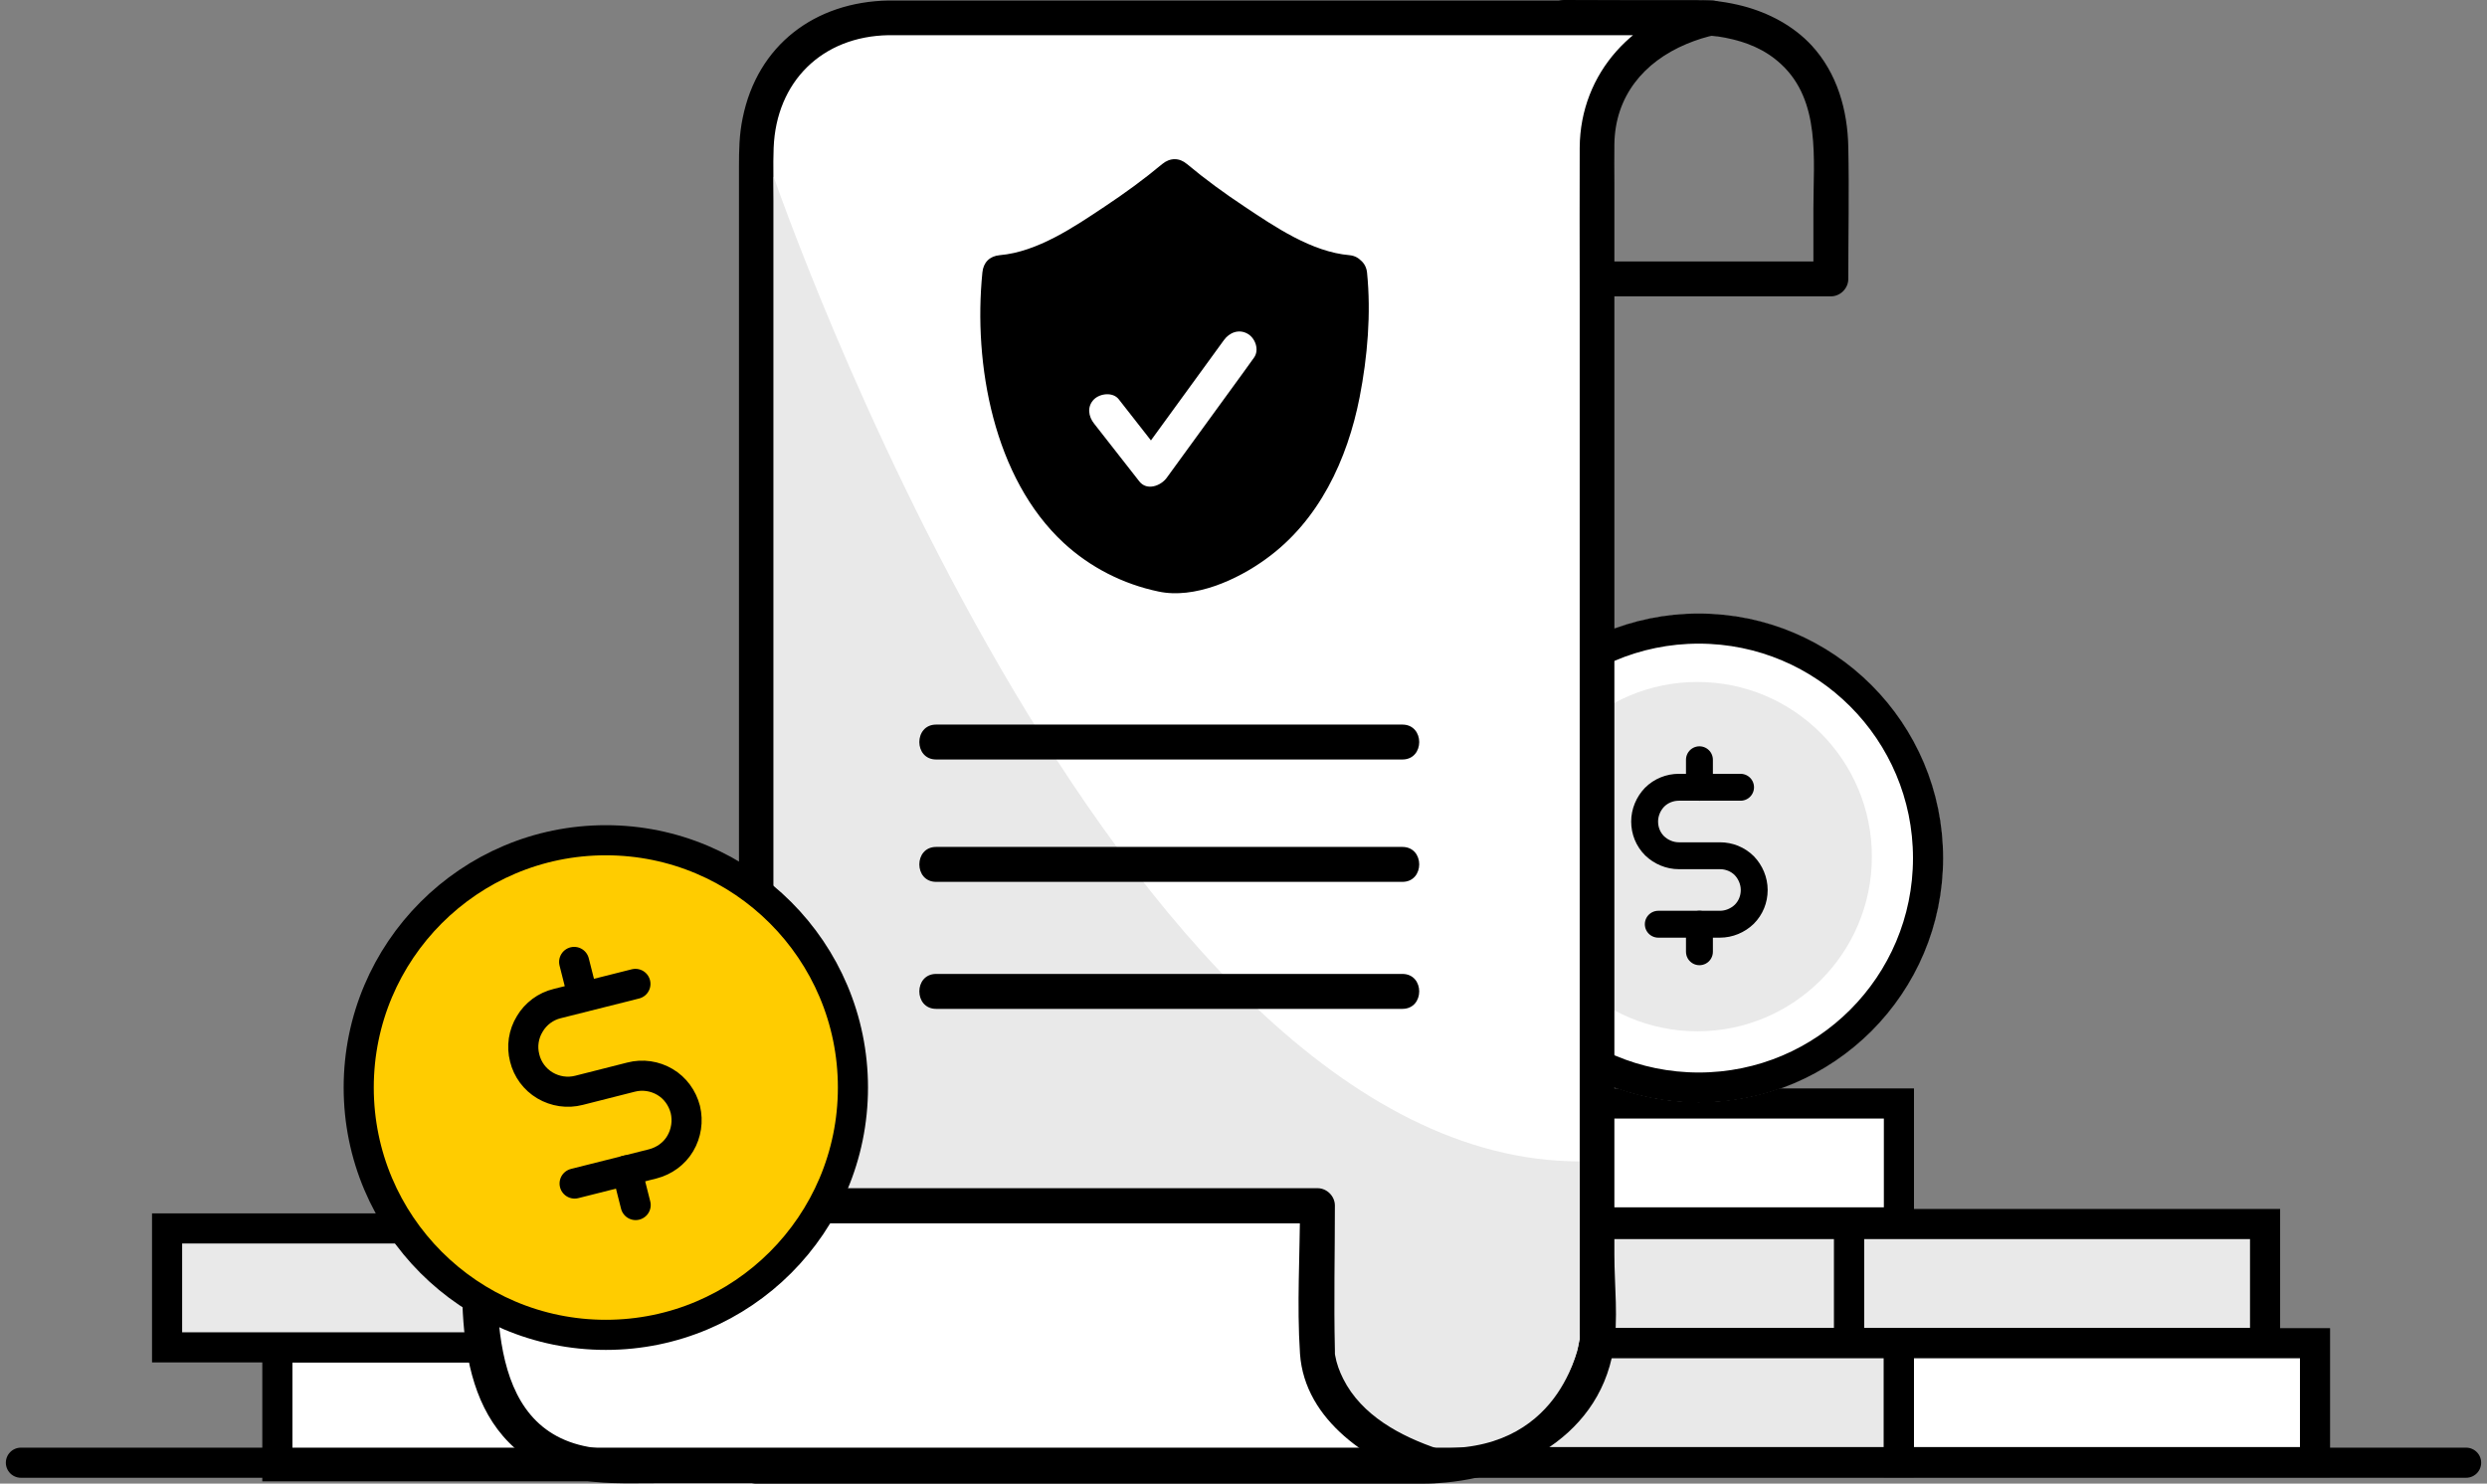 <svg width="119" height="71" viewBox="0 0 119 71" fill="none" xmlns="http://www.w3.org/2000/svg">
<rect x="0" y="0" width="119" height="71" fill="#808080" stroke="none"/>
<path d="M90.861 52.809H70.952V58.499H90.861V52.809Z" fill="white" stroke="black" stroke-width="1.441"/>
<path d="M108.381 58.578H88.472V64.269H108.381V58.578Z" fill="#E9E9E9" stroke="black" stroke-width="1.441"/>
<path d="M88.472 58.578H68.563V64.269H88.472V58.578Z" fill="#E9E9E9" stroke="black" stroke-width="1.441"/>
<path d="M90.861 64.281H70.952V69.972H90.861V64.281Z" fill="#E9E9E9" stroke="black" stroke-width="1.441"/>
<path d="M110.771 64.281H90.861V69.972H110.771V64.281Z" fill="white" stroke="black" stroke-width="1.441"/>
<path d="M33.18 64.481H13.271V70.171H33.18V64.481Z" fill="white" stroke="black" stroke-width="1.441"/>
<path d="M27.904 58.789H7.995V64.48H27.904V58.789Z" fill="#E9E9E9" stroke="black" stroke-width="1.441"/>
<path d="M81.283 52.743C87.727 52.743 92.952 47.514 92.952 41.063C92.952 34.612 87.727 29.383 81.283 29.383C74.838 29.383 69.614 34.612 69.614 41.063C69.614 47.514 74.838 52.743 81.283 52.743Z" fill="white"/>
<path d="M81.283 52.047C87.343 52.047 92.255 47.13 92.255 41.065C92.255 34.999 87.343 30.082 81.283 30.082C75.223 30.082 70.311 34.999 70.311 41.065C70.311 47.13 75.223 52.047 81.283 52.047Z" fill="white" stroke="black" stroke-width="1.441"/>
<path d="M81.216 49.354C85.829 49.354 89.567 45.612 89.567 40.995C89.567 36.379 85.829 32.637 81.216 32.637C76.605 32.637 72.866 36.379 72.866 40.995C72.866 45.612 76.605 49.354 81.216 49.354Z" fill="#E9E9E9"/>
<path d="M81.316 36.359V37.677" stroke="black" stroke-width="1.287" stroke-linecap="round" stroke-linejoin="round"/>
<path d="M81.316 44.23V45.548" stroke="black" stroke-width="1.287" stroke-linecap="round" stroke-linejoin="round"/>
<path d="M79.347 44.23H82.3C82.731 44.23 83.152 44.053 83.462 43.754C83.771 43.444 83.937 43.034 83.937 42.591C83.937 42.16 83.76 41.739 83.462 41.429C83.152 41.119 82.731 40.953 82.3 40.953H80.331C79.9 40.953 79.48 40.776 79.17 40.477C78.86 40.167 78.694 39.757 78.694 39.314C78.694 38.883 78.871 38.462 79.17 38.152C79.48 37.842 79.9 37.676 80.331 37.676H83.284" stroke="black" stroke-width="1.287" stroke-linecap="round" stroke-linejoin="round"/>
<path d="M81.227 1.683C81.371 1.672 81.504 1.683 81.648 1.694C81.802 1.705 81.957 1.716 82.112 1.738C82.322 1.76 82.002 1.716 82.223 1.749C82.333 1.771 82.444 1.782 82.555 1.805C83.561 2.004 84.457 2.358 85.231 3.078C87.123 4.838 86.769 7.628 86.769 9.964C86.769 11.093 86.769 12.223 86.769 13.341C87.045 13.064 87.322 12.787 87.598 12.511C83.871 12.511 80.154 12.511 76.427 12.511C75.896 12.511 75.376 12.511 74.845 12.511C75.122 12.787 75.398 13.064 75.675 13.341C75.675 9.698 75.675 6.056 75.675 2.414C75.675 1.882 75.675 1.351 75.675 0.819C75.398 1.096 75.122 1.373 74.845 1.65C76.98 1.672 79.104 1.683 81.227 1.683C82.3 1.683 82.3 0.022 81.227 0.011C79.104 0.011 76.98 0.011 74.856 0C74.403 0 74.027 0.387 74.027 0.83C74.027 4.473 74.027 8.115 74.027 11.758C74.027 12.289 74.027 12.82 74.027 13.352C74.027 13.806 74.414 14.182 74.856 14.182C78.584 14.182 82.3 14.182 86.028 14.182C86.559 14.182 87.078 14.182 87.609 14.182C88.063 14.182 88.439 13.795 88.439 13.352C88.439 11.248 88.483 9.145 88.439 7.041C88.406 5.27 87.908 3.499 86.68 2.17C85.806 1.229 84.623 0.609 83.395 0.288C82.698 0.111 81.946 -0.011 81.227 0.022C80.154 0.066 80.154 1.727 81.227 1.683Z" fill="black"/>
<path d="M42.515 0.855H81.924C81.924 0.855 76.427 1.83 76.427 6.834V64.272C76.427 64.272 75.531 70.372 68.099 70.173H36.188V7.1C36.188 7.1 36.188 0.855 42.515 0.855Z" fill="white"/>
<path d="M42.515 1.684C54.007 1.684 65.51 1.684 77.002 1.684C78.639 1.684 80.276 1.684 81.924 1.684C81.847 1.142 81.781 0.588 81.703 0.046C78.208 0.688 75.609 3.478 75.587 7.065C75.576 9.324 75.587 11.582 75.587 13.841C75.587 23.318 75.587 32.795 75.587 42.272C75.587 49.413 75.587 56.542 75.587 63.683C75.587 63.872 75.598 64.049 75.587 64.237C75.598 63.827 75.531 64.436 75.465 64.658C74.901 66.595 73.43 68.156 71.538 68.843C70.089 69.363 68.574 69.33 67.07 69.33C65.521 69.33 63.973 69.33 62.413 69.33C53.863 69.33 45.313 69.33 36.764 69.33C36.576 69.33 36.377 69.33 36.188 69.33C36.465 69.606 36.742 69.883 37.018 70.16C37.018 61.536 37.018 52.922 37.018 44.298C37.018 32.739 37.018 21.181 37.018 9.611C37.018 8.77 36.985 7.917 37.018 7.076C37.14 3.91 39.33 1.74 42.515 1.684C43.588 1.662 43.588 0.002 42.515 0.024C38.998 0.09 36.244 2.149 35.536 5.648C35.37 6.445 35.359 7.198 35.359 7.995C35.359 12.147 35.359 16.298 35.359 20.45C35.359 33.647 35.359 46.855 35.359 60.052C35.359 63.429 35.359 66.805 35.359 70.171C35.359 70.625 35.746 71.001 36.188 71.001C43.853 71.001 51.508 71.001 59.172 71.001C62.126 71.001 65.09 71.001 68.043 71.001C72.069 71.001 76.46 68.975 77.201 64.58C77.445 63.13 77.246 61.514 77.246 60.052C77.246 56.144 77.246 52.247 77.246 48.339C77.246 38.43 77.246 28.521 77.246 18.623C77.246 15.346 77.246 12.058 77.246 8.781C77.246 8.15 77.235 7.519 77.246 6.899C77.279 4.618 78.639 2.969 80.697 2.105C81.15 1.917 81.648 1.751 82.135 1.662C83.075 1.485 82.831 0.024 81.913 0.024C70.421 0.024 58.918 0.024 47.426 0.024C45.789 0.024 44.152 0.024 42.504 0.024C41.442 0.024 41.442 1.684 42.515 1.684Z" fill="black"/>
<path d="M64.57 13.055C61.451 12.867 56.197 8.449 56.197 8.449C56.197 8.449 50.944 12.867 47.824 13.055C47.824 13.055 46.475 26.086 56.197 27.625C65.92 26.086 64.57 13.055 64.57 13.055Z" fill="black"/>
<path d="M64.57 12.212C62.767 12.057 61.009 10.861 59.549 9.887C58.597 9.256 57.668 8.58 56.795 7.85C56.43 7.54 55.987 7.54 55.611 7.85C54.737 8.58 53.808 9.256 52.857 9.887C51.397 10.861 49.638 12.057 47.835 12.212C47.349 12.256 47.05 12.566 47.006 13.042C46.563 17.437 47.548 22.884 50.899 25.984C52.171 27.158 53.742 27.955 55.434 28.309C57.148 28.675 59.195 27.756 60.577 26.748C63.11 24.922 64.471 21.999 65.057 19.009C65.433 17.072 65.61 15.013 65.411 13.042C65.3 11.979 63.641 11.968 63.741 13.042C64.128 16.873 63.431 21.645 60.666 24.49C59.571 25.619 58.177 26.339 56.651 26.682C55.324 26.981 53.587 26.018 52.558 25.221C50.357 23.515 49.329 20.759 48.875 18.091C48.599 16.452 48.499 14.703 48.665 13.042C48.389 13.319 48.112 13.596 47.835 13.872C49.904 13.695 51.817 12.566 53.51 11.448C54.649 10.706 55.744 9.898 56.795 9.023C56.396 9.023 56.009 9.023 55.611 9.023C56.651 9.898 57.757 10.706 58.896 11.448C60.588 12.566 62.513 13.695 64.57 13.872C65.632 13.972 65.632 12.311 64.57 12.212Z" fill="black"/>
<path d="M52.359 20.282C53.078 21.201 53.797 22.12 54.516 23.039C54.881 23.504 55.544 23.249 55.821 22.873C57.049 21.19 58.265 19.507 59.493 17.824C59.659 17.592 59.836 17.348 60.002 17.116C60.267 16.75 60.068 16.186 59.703 15.976C59.283 15.732 58.83 15.909 58.564 16.274C57.336 17.957 56.12 19.64 54.892 21.323C54.726 21.555 54.549 21.799 54.383 22.032C54.815 21.976 55.257 21.921 55.688 21.865C54.969 20.947 54.25 20.028 53.532 19.109C53.255 18.754 52.647 18.821 52.348 19.109C52.005 19.452 52.072 19.928 52.359 20.282Z" fill="white"/>
<path d="M37.018 8.449C37.018 8.449 53.177 55.58 75.586 55.58V64.06C75.586 64.06 74.9 69.308 69.105 69.308H37.018V8.449Z" fill="#E9E9E9"/>
<path d="M22.971 57.715H63.021V64.778C63.021 64.778 63.11 68.41 68.574 70.159H28.921C28.921 70.159 23.358 70.314 22.982 63.239V57.715H22.971Z" fill="white"/>
<path d="M22.971 58.546C34.651 58.546 46.331 58.546 58.011 58.546C59.681 58.546 61.351 58.546 63.033 58.546C62.756 58.269 62.48 57.993 62.203 57.716C62.203 60.052 62.048 62.443 62.203 64.779C62.424 68.023 65.599 70.027 68.375 70.957C68.452 70.415 68.519 69.861 68.596 69.319C61.506 69.319 54.427 69.319 47.337 69.319C42.758 69.319 38.179 69.319 33.6 69.319C31.941 69.319 29.972 69.507 28.413 69.285C22.96 68.521 23.823 61.712 23.823 57.705C23.823 56.631 22.152 56.631 22.152 57.705C22.152 61.945 21.411 67.636 25.758 70.105C27.55 71.123 29.43 70.979 31.399 70.979C40.845 70.979 50.28 70.979 59.725 70.979C62.679 70.979 65.643 70.979 68.596 70.979C69.558 70.979 69.691 69.639 68.817 69.341C67.014 68.732 65.156 67.746 64.271 65.986C64.094 65.632 63.951 65.255 63.884 64.857C63.862 64.746 63.884 64.879 63.873 64.602C63.818 62.299 63.873 59.996 63.873 57.694C63.873 57.24 63.486 56.863 63.044 56.863C51.364 56.863 39.684 56.863 28.003 56.863C26.333 56.863 24.663 56.863 22.982 56.863C21.898 56.885 21.898 58.546 22.971 58.546Z" fill="black"/>
<path d="M44.793 36.347C51.308 36.347 57.823 36.347 64.338 36.347C65.256 36.347 66.185 36.347 67.103 36.347C68.176 36.347 68.176 34.676 67.103 34.676C60.588 34.676 54.073 34.676 47.559 34.676C46.641 34.676 45.712 34.676 44.793 34.676C43.721 34.676 43.721 36.347 44.793 36.347Z" fill="black"/>
<path d="M44.793 42.203C51.308 42.203 57.823 42.203 64.338 42.203C65.256 42.203 66.185 42.203 67.103 42.203C68.176 42.203 68.176 40.531 67.103 40.531C60.588 40.531 54.073 40.531 47.559 40.531C46.641 40.531 45.712 40.531 44.793 40.531C43.721 40.531 43.721 42.203 44.793 42.203Z" fill="black"/>
<path d="M44.793 48.281C51.308 48.281 57.823 48.281 64.338 48.281C65.256 48.281 66.185 48.281 67.103 48.281C68.176 48.281 68.176 46.609 67.103 46.609C60.588 46.609 54.073 46.609 47.559 46.609C46.641 46.609 45.712 46.609 44.793 46.609C43.721 46.609 43.721 48.281 44.793 48.281Z" fill="black"/>
<path d="M1 70L118 70" stroke="black" stroke-width="1.441" stroke-linecap="round"/>
<path d="M28.988 63.881C35.518 63.881 40.812 58.583 40.812 52.046C40.812 45.51 35.518 40.211 28.988 40.211C22.458 40.211 17.164 45.51 17.164 52.046C17.164 58.583 22.458 63.881 28.988 63.881Z" fill="#FFCC00" stroke="black" stroke-width="1.441"/>
<path d="M27.473 46.035L27.893 47.696" stroke="black" stroke-width="1.441" stroke-linecap="round" stroke-linejoin="round"/>
<path d="M29.995 56.008L30.415 57.669" stroke="black" stroke-width="1.441" stroke-linecap="round" stroke-linejoin="round"/>
<path d="M27.495 56.64L31.233 55.699C31.786 55.556 32.262 55.212 32.549 54.725C32.837 54.238 32.925 53.651 32.793 53.098C32.649 52.544 32.306 52.068 31.819 51.78C31.333 51.492 30.747 51.404 30.193 51.548L27.705 52.179C27.152 52.323 26.566 52.234 26.079 51.946C25.592 51.658 25.238 51.182 25.105 50.629C24.962 50.075 25.05 49.488 25.349 49.001C25.636 48.514 26.112 48.16 26.665 48.027L30.404 47.086" stroke="black" stroke-width="1.441" stroke-linecap="round" stroke-linejoin="round"/>
</svg>
